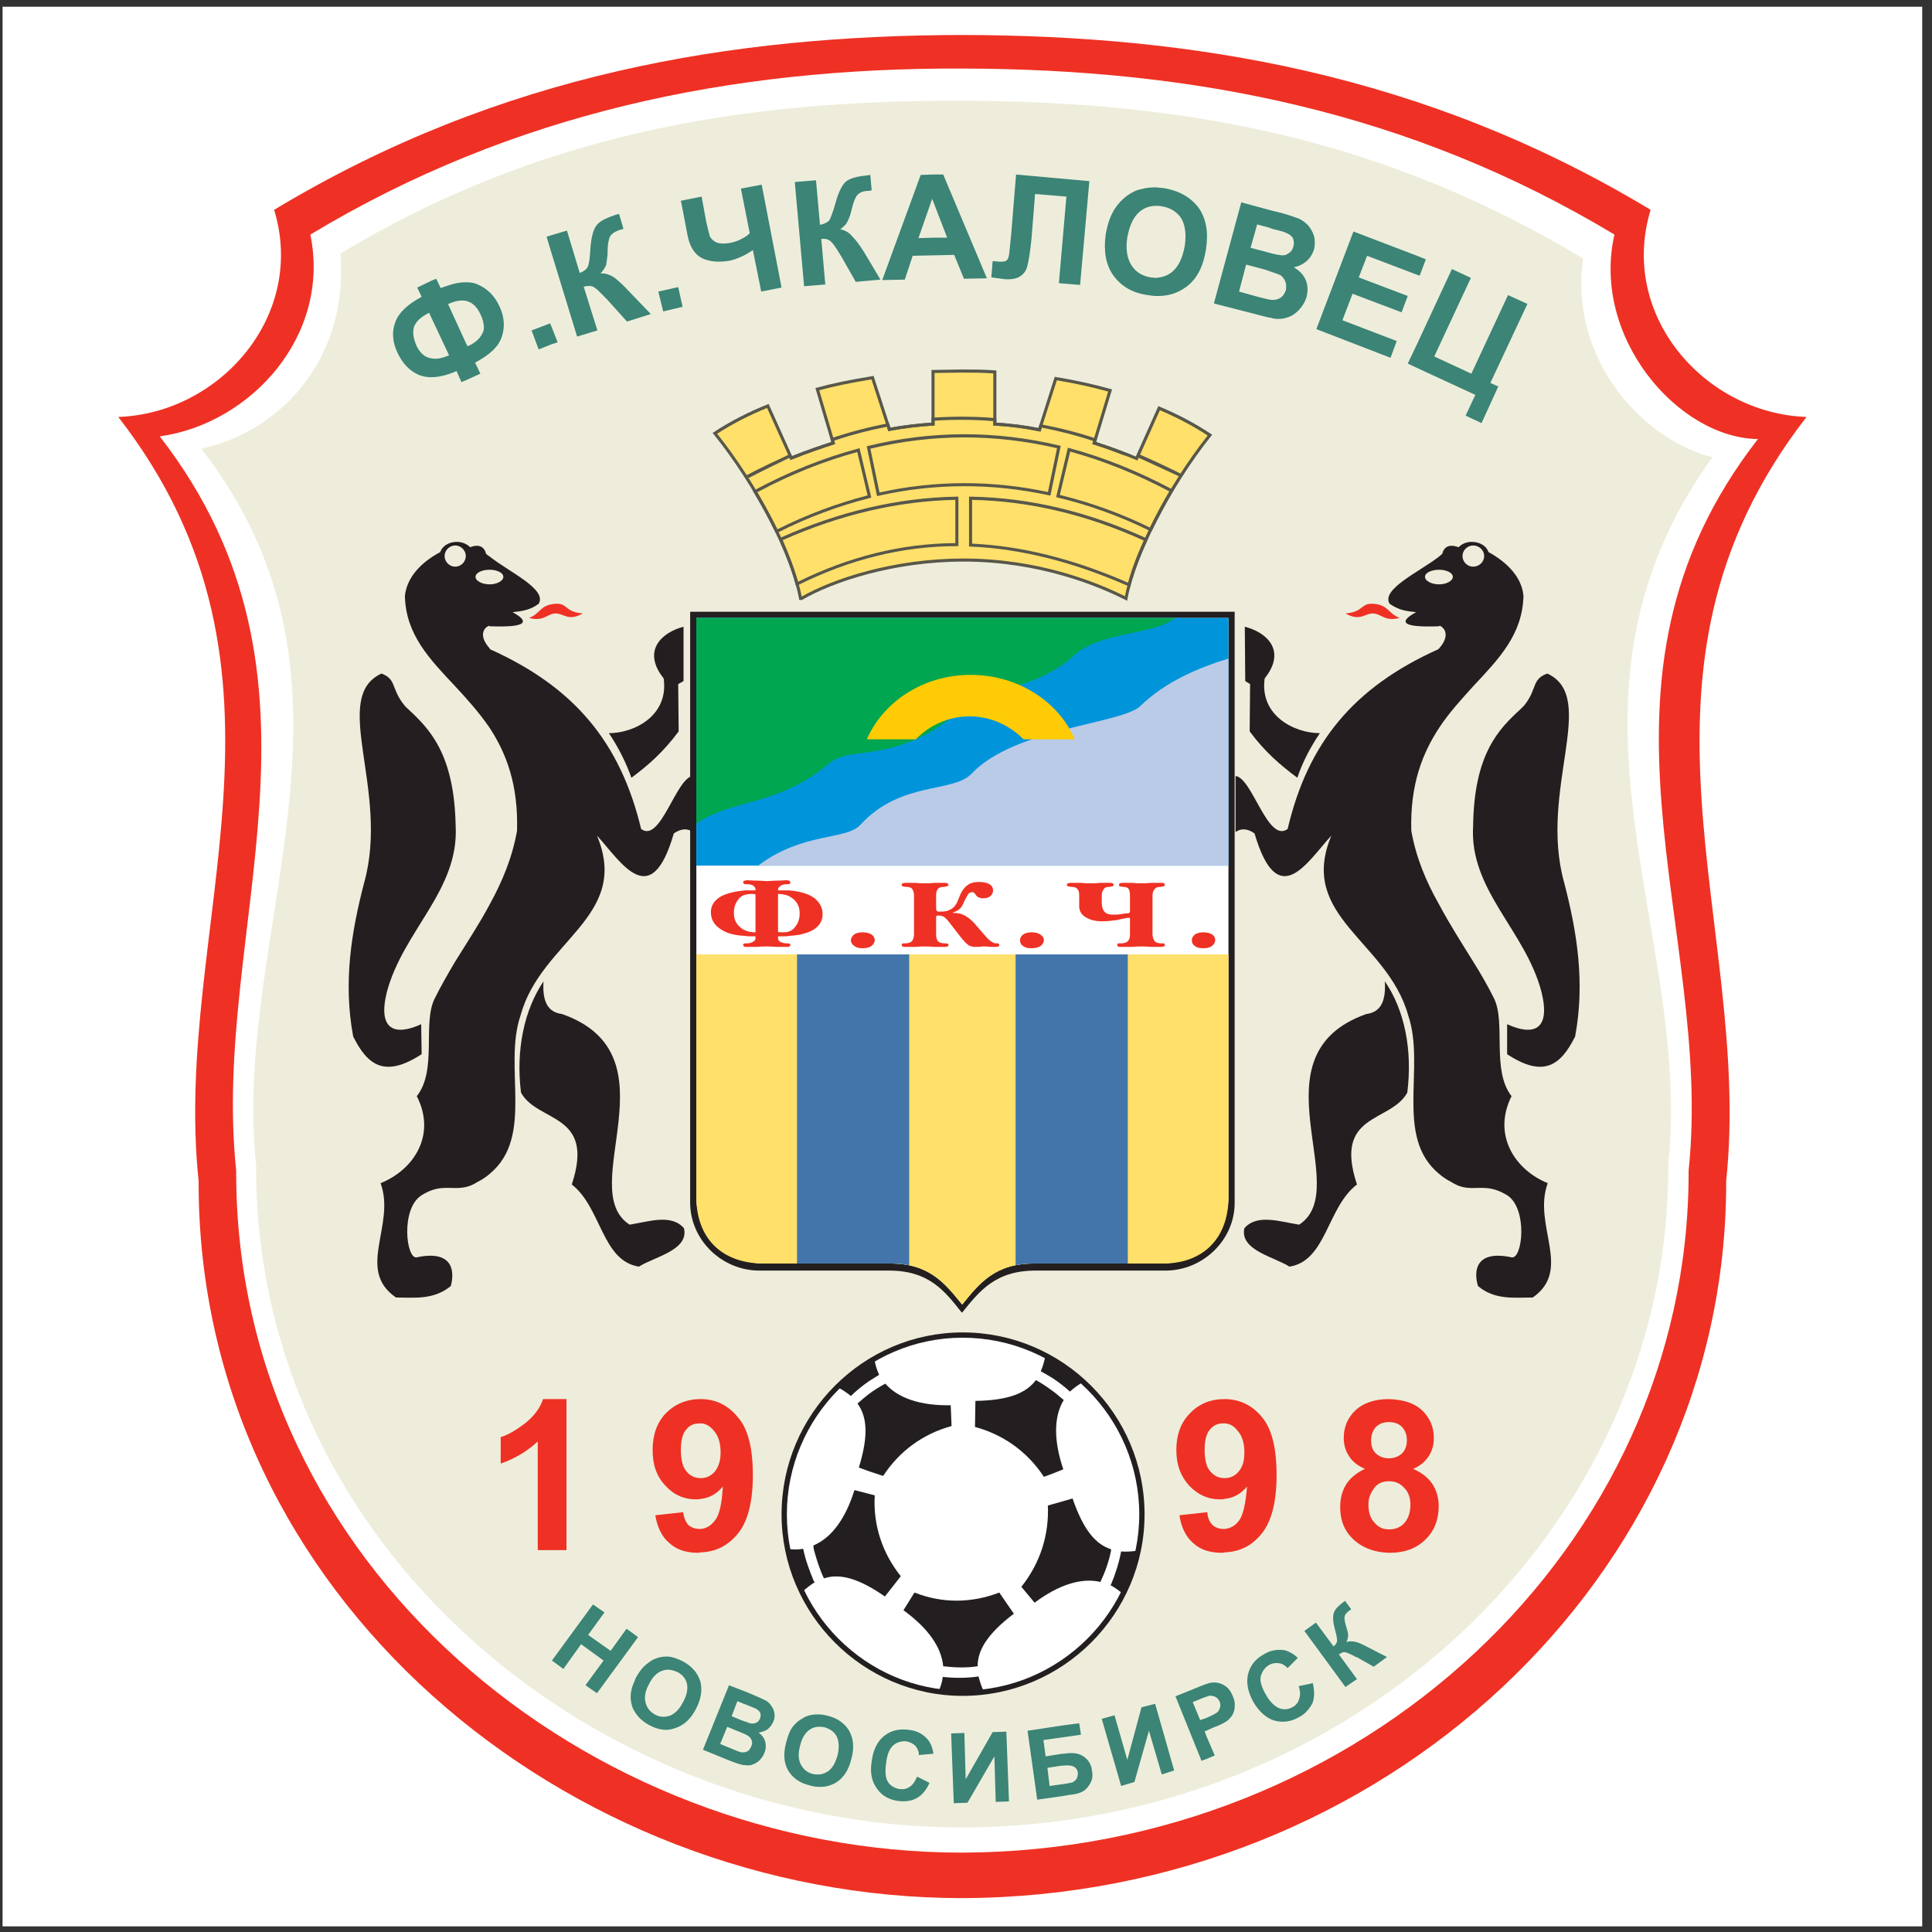 <?xml version="1.0" encoding="UTF-8"?>
<svg xmlns="http://www.w3.org/2000/svg" xmlns:xlink="http://www.w3.org/1999/xlink" width="194pt" height="194pt" viewBox="0 0 194 194" version="1.1">
<rect x="0" y="0" width="194" height="194" fill="#333333" stroke="none"/>
<g id="surface1">
<path style=" stroke:none;fill-rule:evenodd;fill:rgb(100%,100%,100%);fill-opacity:1;" d="M 0.258 0.676 L 193.016 0.676 L 193.016 193.434 L 0.258 193.434 L 0.258 0.676 "/>
<path style=" stroke:none;fill-rule:evenodd;fill:rgb(93.3%,19.199%,14.099%);fill-opacity:1;" d="M 19.945 118.586 C 19.945 118.672 19.945 118.719 19.945 118.805 C 19.945 160.312 56.973 190.598 96.617 190.598 C 138.875 190.465 173.332 158.273 173.332 118.805 C 173.332 118.719 173.332 118.672 173.332 118.586 C 176.035 92.996 161.355 67.676 181.402 41.867 C 171.203 41.516 162.512 31.672 165.746 21.07 C 142.953 7.324 119.676 3.555 96.617 3.512 C 73.602 3.555 50.32 7.324 27.527 21.07 C 30.766 31.672 22.074 41.516 11.875 41.867 C 31.918 67.676 17.238 92.996 19.945 118.586 "/>
<path style=" stroke:none;fill-rule:evenodd;fill:rgb(100%,100%,100%);fill-opacity:1;" d="M 23.715 117.52 C 23.715 117.609 23.715 117.695 23.715 117.742 C 23.715 157.207 58.922 186.031 96.617 186.031 C 136.836 185.898 169.562 155.258 169.562 117.742 C 169.562 117.695 169.562 117.609 169.562 117.52 C 172.133 93.219 157.453 68.609 176.523 44.086 C 168.539 43.996 159.762 33.887 162.113 23.555 C 141.625 11.227 119.984 6.926 96.617 6.883 C 73.426 6.793 51.473 11.316 31.164 23.555 C 33.25 33.664 25.223 42.535 16.043 43.82 C 35.066 68.387 21.145 93.219 23.715 117.52 "/>
<path style=" stroke:none;fill-rule:evenodd;fill:rgb(93.3%,92.899%,85.899%);fill-opacity:1;" d="M 25.754 116.945 C 25.754 116.988 25.711 117.078 25.711 117.164 C 25.711 155.523 59.988 183.504 96.617 183.504 C 135.684 183.414 167.523 153.617 167.523 117.164 C 167.523 117.078 167.523 116.988 167.523 116.945 C 170.004 93.309 154.262 70.516 171.957 45.902 C 165.438 44.352 157.5 36.504 158.965 25.949 C 139.008 13.977 119.32 10.164 96.617 10.117 C 74.043 10.031 53.914 13.578 34.18 25.461 C 35.023 35.172 29.035 43.066 20.211 45.062 C 38.746 68.918 23.227 93.309 25.711 116.945 L 25.754 116.945 "/>
<path style=" stroke:none;fill-rule:evenodd;fill:rgb(13.699%,12.199%,12.5%);fill-opacity:1;" d="M 76.262 127.586 L 89.164 127.586 C 93.289 127.543 94.887 129.668 96.57 131.797 L 96.617 131.797 C 98.344 129.668 99.941 127.543 104.109 127.586 L 117.016 127.586 C 120.828 127.586 123.977 124.48 123.977 120.801 L 123.977 61.426 L 69.301 61.426 L 69.301 120.758 C 69.301 124.48 72.449 127.586 76.262 127.586 "/>
<path style=" stroke:none;fill-rule:evenodd;fill:rgb(100%,100%,100%);fill-opacity:1;" d="M 76.707 126.875 L 89.297 126.875 C 93.336 126.832 94.93 128.918 96.617 131 C 98.301 128.918 99.898 126.832 103.934 126.875 L 116.57 126.875 C 120.297 126.875 123.355 123.859 123.355 120.227 L 123.355 62.047 L 69.922 62.047 L 69.922 120.227 C 69.922 123.859 72.98 126.875 76.707 126.875 "/>
<path style=" stroke:none;fill-rule:evenodd;fill:rgb(100%,87.799%,41.599%);fill-opacity:1;" d="M 76.707 126.875 L 89.297 126.875 C 93.336 126.832 94.93 128.918 96.617 131 C 98.301 128.918 99.898 126.832 103.934 126.875 L 116.57 126.875 C 120.781 126.965 123.355 124.348 123.355 120.227 L 123.355 95.836 L 69.922 95.836 L 69.922 120.227 C 69.922 124.082 72.227 126.875 76.707 126.875 "/>
<path style=" stroke:none;fill-rule:evenodd;fill:rgb(0%,58.4%,85.5%);fill-opacity:1;" d="M 123.355 86.922 L 123.355 62.047 L 69.922 62.047 L 69.922 86.922 L 123.355 86.922 "/>
<path style=" stroke:none;fill-rule:evenodd;fill:rgb(26.299%,45.9%,67.099%);fill-opacity:1;" d="M 101.98 127.055 C 102.559 126.922 103.223 126.875 103.934 126.875 L 113.246 126.875 L 113.246 95.836 L 101.98 95.836 L 101.98 127.055 "/>
<path style=" stroke:none;fill-rule:evenodd;fill:rgb(26.299%,45.9%,67.099%);fill-opacity:1;" d="M 80.031 126.875 L 89.297 126.875 C 90.055 126.875 90.719 126.922 91.293 127.055 L 91.293 95.836 L 80.031 95.836 L 80.031 126.875 "/>
<path style=" stroke:none;fill-rule:evenodd;fill:rgb(0%,65.099%,31.4%);fill-opacity:1;" d="M 117.988 62.047 L 69.922 62.047 L 69.922 82.711 C 73.336 80.27 78.082 80.938 83.004 76.855 C 85.086 75.039 87.258 76.281 92.18 74.152 C 93.824 73.441 95.328 72.289 96.395 71.18 C 98.258 69.23 103.664 69.449 107.613 66.035 C 110.23 63.332 115.992 63.82 117.988 62.047 "/>
<path style=" stroke:none;fill-rule:evenodd;fill:rgb(72.899%,79.599%,90.999%);fill-opacity:1;" d="M 123.355 86.922 L 123.355 66.125 C 120.34 67.059 117.059 68.43 114.531 70.871 C 112.758 72.688 101.895 73.086 97.547 77.699 C 95.684 79.648 90.453 78.41 86.418 82.797 C 85.043 84.395 80.652 83.508 76.129 86.922 L 123.355 86.922 "/>
<path style=" stroke:none;fill-rule:evenodd;fill:rgb(100%,79.599%,1.599%);fill-opacity:1;" d="M 107.922 74.238 C 106.328 70.473 102.246 67.766 97.457 67.766 C 92.715 67.766 88.68 70.473 87.039 74.238 L 91.961 74.238 C 93.379 72.777 95.285 71.934 97.371 71.934 C 99.41 71.934 101.316 72.777 102.781 74.238 L 107.922 74.238 "/>
<path style=" stroke:none;fill-rule:evenodd;fill:rgb(93.3%,19.199%,14.099%);fill-opacity:1;" d="M 82.602 91.801 C 82.602 92.512 82.246 93.043 81.539 93.441 C 80.918 93.754 80.164 93.93 79.234 93.973 L 79.234 93.531 C 79.5 93.441 79.719 93.266 79.898 92.996 C 80.164 92.645 80.297 92.242 80.297 91.711 C 80.297 91.09 80.074 90.602 79.633 90.246 C 79.5 90.16 79.367 90.07 79.234 89.98 L 79.234 89.406 C 80.34 89.496 81.227 89.762 81.805 90.203 C 82.336 90.648 82.602 91.18 82.602 91.801 Z M 79.234 94.727 C 79.234 94.727 79.277 94.727 79.277 94.773 C 79.32 94.773 79.367 94.816 79.367 94.859 C 79.367 94.992 79.32 95.039 79.234 95.039 L 79.234 95.082 Z M 79.234 88.43 C 79.234 88.43 79.277 88.43 79.277 88.477 C 79.32 88.477 79.367 88.562 79.367 88.609 C 79.367 88.695 79.32 88.742 79.277 88.742 C 79.234 88.785 79.234 88.785 79.234 88.785 Z M 87.836 94.371 C 87.836 94.641 87.703 94.859 87.438 95.039 C 87.215 95.172 86.906 95.215 86.594 95.215 C 86.285 95.215 86.016 95.172 85.797 94.992 C 85.574 94.859 85.441 94.641 85.441 94.418 C 85.441 94.195 85.574 94.02 85.75 93.84 C 85.93 93.707 86.238 93.617 86.637 93.617 C 86.992 93.617 87.305 93.707 87.527 93.84 C 87.703 93.973 87.836 94.195 87.836 94.371 Z M 100.34 94.906 C 100.34 95.039 100.207 95.082 99.984 95.082 C 99.898 95.082 99.719 95.082 99.453 95.082 C 99.188 95.039 99.012 95.039 98.879 95.039 C 98.789 95.039 98.656 95.039 98.566 95.039 C 98.434 95.082 98.301 95.082 98.258 95.082 L 97.945 95.082 C 97.723 95.082 97.504 95.039 97.324 94.949 C 97.148 94.859 96.926 94.641 96.617 94.285 L 95.375 92.688 C 95.109 92.332 94.887 92.109 94.711 92.023 C 94.621 91.977 94.445 91.934 94.309 91.934 C 94.133 91.934 94.043 91.934 94.043 91.977 C 94 91.977 94 92.066 94 92.156 L 94 93.797 C 94 94.105 94.043 94.328 94.176 94.504 C 94.309 94.641 94.531 94.727 94.887 94.727 C 95.109 94.727 95.242 94.773 95.242 94.859 C 95.242 94.992 95.195 95.039 95.109 95.039 C 95.02 95.082 94.93 95.082 94.797 95.082 C 94.621 95.082 94.266 95.082 93.824 95.082 C 93.422 95.039 93.066 95.039 92.848 95.039 C 92.625 95.039 92.316 95.039 91.914 95.082 C 91.473 95.082 91.16 95.082 90.941 95.082 C 90.805 95.082 90.672 95.082 90.629 95.039 C 90.586 94.992 90.539 94.949 90.539 94.859 C 90.539 94.816 90.586 94.773 90.672 94.727 C 90.762 94.727 90.805 94.727 90.895 94.727 C 91.207 94.727 91.473 94.641 91.605 94.461 C 91.695 94.328 91.781 94.105 91.781 93.797 L 91.781 89.938 C 91.781 89.629 91.695 89.406 91.605 89.273 C 91.473 89.094 91.25 89.051 90.895 89.051 C 90.762 89.008 90.672 89.008 90.629 89.008 C 90.586 88.961 90.539 88.918 90.539 88.875 C 90.539 88.785 90.586 88.695 90.672 88.695 C 90.719 88.652 90.805 88.652 90.941 88.652 C 91.16 88.652 91.473 88.652 91.914 88.652 C 92.316 88.695 92.625 88.695 92.848 88.695 C 93.066 88.695 93.422 88.695 93.824 88.652 C 94.266 88.652 94.621 88.652 94.797 88.652 C 94.977 88.652 95.062 88.652 95.109 88.695 C 95.195 88.742 95.242 88.785 95.242 88.875 C 95.242 88.918 95.152 89.008 95.02 89.008 C 95.02 89.008 94.93 89.008 94.887 89.051 C 94.531 89.051 94.309 89.094 94.176 89.273 C 94.043 89.406 94 89.629 94 89.938 L 94 91.18 C 94 91.355 94.043 91.445 94.09 91.488 C 94.133 91.535 94.223 91.535 94.355 91.535 L 94.531 91.535 C 94.844 91.535 95.152 91.488 95.375 91.355 C 95.684 91.223 95.949 90.957 96.129 90.559 L 96.438 89.805 C 96.66 89.316 96.969 88.961 97.371 88.742 C 97.637 88.609 97.945 88.562 98.344 88.562 C 98.789 88.562 99.188 88.652 99.41 88.828 C 99.633 88.961 99.719 89.184 99.719 89.406 C 99.719 89.629 99.633 89.805 99.453 89.98 C 99.32 90.113 99.055 90.203 98.699 90.203 C 98.434 90.203 98.211 90.113 98.078 89.98 C 98.035 89.938 97.992 89.895 97.945 89.805 C 97.855 89.672 97.77 89.582 97.637 89.582 C 97.504 89.582 97.371 89.629 97.281 89.715 C 97.191 89.805 97.148 89.895 97.105 89.98 L 96.836 90.469 C 96.703 90.824 96.57 91.047 96.484 91.137 C 96.305 91.355 96.039 91.535 95.684 91.621 L 95.684 91.668 C 96.039 91.668 96.395 91.711 96.703 91.844 C 97.105 92.023 97.504 92.332 97.855 92.73 L 99.012 94.062 C 99.23 94.328 99.453 94.504 99.633 94.594 C 99.766 94.684 99.898 94.727 100.031 94.727 C 100.164 94.727 100.207 94.727 100.254 94.727 C 100.297 94.773 100.34 94.816 100.34 94.906 Z M 104.82 94.371 C 104.82 94.641 104.688 94.859 104.422 95.039 C 104.152 95.172 103.887 95.215 103.578 95.215 C 103.223 95.215 102.957 95.172 102.734 94.992 C 102.512 94.859 102.426 94.641 102.426 94.418 C 102.426 94.195 102.512 94.02 102.734 93.84 C 102.914 93.707 103.223 93.617 103.578 93.617 C 103.977 93.617 104.285 93.707 104.465 93.84 C 104.688 93.973 104.82 94.195 104.82 94.371 Z M 116.969 94.859 C 116.969 94.992 116.926 95.039 116.836 95.039 C 116.746 95.082 116.66 95.082 116.57 95.082 C 116.348 95.082 115.992 95.082 115.594 95.082 C 115.152 95.039 114.797 95.039 114.621 95.039 C 114.398 95.039 114.043 95.039 113.602 95.082 C 113.156 95.082 112.801 95.082 112.578 95.082 C 112.445 95.082 112.312 95.082 112.27 95.039 C 112.227 94.992 112.18 94.949 112.18 94.859 C 112.18 94.816 112.227 94.773 112.27 94.727 C 112.359 94.727 112.445 94.727 112.535 94.727 C 112.891 94.727 113.156 94.641 113.289 94.461 C 113.422 94.328 113.465 94.105 113.465 93.797 L 113.465 92.242 C 113.465 92.199 113.422 92.156 113.379 92.156 C 113.379 92.156 113.289 92.156 113.246 92.156 C 112.758 92.242 112.402 92.332 112.18 92.379 C 111.605 92.465 111.117 92.512 110.672 92.512 C 110.008 92.512 109.477 92.379 109.031 92.109 C 108.59 91.844 108.367 91.488 108.367 91.004 L 108.367 89.938 C 108.367 89.629 108.324 89.406 108.191 89.273 C 108.055 89.094 107.836 89.051 107.48 89.051 C 107.391 89.008 107.305 89.008 107.258 89.008 C 107.172 88.961 107.125 88.918 107.125 88.875 C 107.125 88.785 107.172 88.695 107.258 88.695 C 107.348 88.652 107.438 88.652 107.523 88.652 C 107.746 88.652 108.102 88.652 108.543 88.652 C 108.945 88.695 109.297 88.695 109.52 88.695 C 109.695 88.695 110.051 88.695 110.449 88.652 C 110.895 88.652 111.203 88.652 111.426 88.652 C 111.559 88.652 111.648 88.652 111.738 88.695 C 111.781 88.742 111.824 88.785 111.824 88.875 C 111.824 88.918 111.738 89.008 111.648 89.008 C 111.605 89.008 111.516 89.008 111.473 89.051 C 111.16 89.051 110.938 89.094 110.852 89.273 C 110.719 89.406 110.629 89.629 110.629 89.938 L 110.629 90.559 C 110.629 91.09 110.762 91.445 110.984 91.621 C 111.117 91.758 111.383 91.844 111.781 91.844 C 112.004 91.844 112.27 91.844 112.492 91.801 C 112.801 91.758 112.98 91.711 113.113 91.711 C 113.246 91.711 113.336 91.711 113.379 91.668 C 113.422 91.621 113.465 91.621 113.465 91.578 L 113.465 89.938 C 113.465 89.629 113.422 89.406 113.336 89.273 C 113.199 89.094 113.023 89.051 112.715 89.051 C 112.578 89.008 112.492 89.008 112.445 89.008 C 112.402 88.961 112.359 88.918 112.359 88.875 C 112.359 88.785 112.402 88.695 112.492 88.695 C 112.535 88.652 112.625 88.652 112.758 88.652 C 112.98 88.652 113.246 88.652 113.688 88.652 C 114.086 88.695 114.398 88.695 114.621 88.695 C 114.797 88.695 115.152 88.695 115.594 88.652 C 115.992 88.652 116.348 88.652 116.57 88.652 C 116.703 88.652 116.793 88.652 116.883 88.695 C 116.926 88.742 116.969 88.785 116.969 88.875 C 116.969 88.918 116.883 89.008 116.793 89.008 C 116.746 89.008 116.703 89.008 116.613 89.051 C 116.305 89.051 116.082 89.094 115.949 89.273 C 115.816 89.406 115.727 89.629 115.727 89.938 L 115.727 93.797 C 115.727 94.105 115.816 94.328 115.949 94.504 C 116.039 94.641 116.305 94.727 116.613 94.727 C 116.703 94.727 116.793 94.727 116.883 94.727 C 116.926 94.773 116.969 94.816 116.969 94.859 Z M 122.023 94.371 C 122.023 94.641 121.891 94.859 121.625 95.039 C 121.402 95.172 121.137 95.215 120.828 95.215 C 120.473 95.215 120.207 95.172 119.984 94.992 C 119.766 94.859 119.676 94.641 119.676 94.418 C 119.676 94.195 119.766 94.02 119.984 93.84 C 120.164 93.707 120.473 93.617 120.828 93.617 C 121.227 93.617 121.539 93.707 121.715 93.84 C 121.938 93.973 122.023 94.195 122.023 94.371 Z M 79.234 93.973 C 79.012 94.02 78.832 94.02 78.613 94.02 L 78.125 94.02 L 78.125 94.238 C 78.125 94.371 78.215 94.461 78.301 94.551 C 78.48 94.641 78.699 94.727 79.012 94.727 C 79.102 94.727 79.145 94.727 79.234 94.727 L 79.234 95.082 C 79.145 95.082 79.055 95.082 78.969 95.082 C 78.746 95.082 78.434 95.082 77.992 95.082 C 77.547 95.039 77.238 95.039 77.016 95.039 C 76.793 95.039 76.438 95.039 76.039 95.082 C 75.598 95.082 75.242 95.082 75.02 95.082 C 74.93 95.082 74.844 95.082 74.797 95.082 L 74.797 94.727 C 74.844 94.727 74.93 94.727 74.977 94.727 C 75.285 94.727 75.508 94.641 75.641 94.551 C 75.773 94.461 75.863 94.371 75.863 94.238 L 75.863 94.02 L 75.465 94.02 C 75.199 94.02 74.977 94.02 74.797 93.973 L 74.797 93.398 C 75.109 93.574 75.465 93.617 75.863 93.617 L 75.863 89.805 C 75.73 89.762 75.598 89.762 75.418 89.762 C 75.199 89.762 74.977 89.805 74.797 89.852 L 74.797 89.406 C 74.977 89.406 75.199 89.406 75.375 89.406 L 75.863 89.406 L 75.863 89.316 C 75.863 89.141 75.773 89.008 75.551 88.875 C 75.418 88.828 75.242 88.785 74.977 88.785 C 74.887 88.785 74.844 88.785 74.797 88.785 L 74.797 88.43 C 74.844 88.43 74.93 88.387 75.02 88.387 C 75.242 88.387 75.598 88.43 76.039 88.43 C 76.438 88.43 76.793 88.477 77.016 88.477 C 77.238 88.477 77.547 88.43 77.992 88.43 C 78.434 88.43 78.746 88.387 78.969 88.387 C 79.055 88.387 79.145 88.43 79.234 88.43 L 79.234 88.785 C 79.145 88.785 79.102 88.785 79.012 88.785 C 78.699 88.785 78.434 88.875 78.301 89.008 C 78.215 89.094 78.125 89.184 78.125 89.316 L 78.125 89.406 L 78.566 89.406 C 78.789 89.406 79.012 89.406 79.234 89.406 L 79.234 89.98 C 78.922 89.852 78.523 89.762 78.125 89.762 L 78.125 93.574 C 78.258 93.617 78.434 93.617 78.566 93.617 C 78.832 93.617 79.012 93.617 79.234 93.531 Z M 74.797 95.082 C 74.754 95.039 74.754 95.039 74.711 95.039 C 74.664 94.992 74.621 94.949 74.621 94.859 C 74.621 94.816 74.664 94.773 74.754 94.727 C 74.754 94.727 74.754 94.727 74.797 94.727 Z M 74.797 93.973 C 73.645 93.93 72.805 93.664 72.184 93.176 C 71.648 92.777 71.383 92.242 71.383 91.578 C 71.383 90.914 71.738 90.383 72.449 89.98 C 73.07 89.672 73.867 89.496 74.797 89.406 L 74.797 89.852 C 74.488 89.938 74.266 90.113 74.09 90.383 C 73.824 90.734 73.691 91.18 73.691 91.668 C 73.691 92.289 73.91 92.777 74.355 93.129 C 74.488 93.266 74.621 93.352 74.797 93.398 Z M 74.797 88.785 C 74.754 88.785 74.754 88.742 74.711 88.742 C 74.664 88.695 74.621 88.652 74.621 88.609 C 74.621 88.52 74.664 88.477 74.754 88.43 C 74.754 88.43 74.754 88.43 74.797 88.43 L 74.797 88.785 "/>
<path style=" stroke:none;fill-rule:evenodd;fill:rgb(100%,87.799%,41.599%);fill-opacity:1;" d="M 121.492 43.688 C 120.031 42.711 118.301 41.781 116.395 40.98 L 114.133 46.035 C 112.715 45.461 111.293 44.93 109.875 44.484 L 111.473 39.211 C 109.742 38.723 107.922 38.32 106.016 38.012 L 104.375 43.156 C 102.867 42.844 101.406 42.668 99.898 42.578 L 99.898 37.348 C 98.789 37.258 97.637 37.258 96.484 37.258 C 95.551 37.258 94.621 37.258 93.688 37.301 L 93.688 42.578 C 92.227 42.668 90.762 42.844 89.297 43.109 L 87.613 37.922 C 85.707 38.234 83.844 38.586 82.07 39.074 L 83.668 44.484 C 82.293 44.93 80.875 45.418 79.457 45.992 L 77.105 40.762 C 75.109 41.559 73.336 42.488 71.781 43.512 C 75.996 48.742 79.586 55.66 80.387 60.094 L 80.473 60.094 C 83.758 58.188 89.832 56.238 96.75 56.238 C 103.711 56.238 109.562 58.32 113.066 60.094 C 113.867 55.703 117.367 48.875 121.492 43.688 "/>
<path style=" stroke:none;fill-rule:evenodd;fill:rgb(34.499%,34.099%,29.399%);fill-opacity:1;" d="M 93.68 37.148 L 93.527 37.148 L 93.535 37.301 C 93.535 37.301 93.535 42.18 93.535 42.441 C 92.164 42.531 90.777 42.699 89.406 42.941 C 89.332 42.711 87.719 37.746 87.719 37.746 L 87.59 37.77 C 85.293 38.145 83.578 38.5 82.031 38.926 L 81.879 38.969 C 81.879 38.969 83.395 44.109 83.477 44.387 C 82.461 44.715 81.02 45.199 79.535 45.797 C 79.422 45.539 77.184 40.562 77.184 40.562 L 77.047 40.617 C 75.109 41.391 73.309 42.32 71.699 43.379 L 71.555 43.473 L 71.664 43.605 C 75.84 48.797 79.445 55.742 80.234 60.121 L 80.258 60.25 L 80.516 60.25 L 80.551 60.23 C 83.598 58.461 89.668 56.391 96.75 56.391 C 104.285 56.391 110.164 58.797 112.996 60.234 L 113.184 60.328 L 113.219 60.121 C 114.012 55.781 117.539 48.91 121.613 43.785 L 121.719 43.652 L 121.578 43.559 C 120.047 42.535 118.32 41.621 116.453 40.84 L 116.312 40.781 C 116.312 40.781 114.164 45.586 114.051 45.84 C 112.574 45.242 111.27 44.77 110.066 44.387 C 110.148 44.113 111.664 39.102 111.664 39.102 L 111.512 39.059 C 109.789 38.574 107.945 38.168 106.039 37.859 L 105.91 37.836 C 105.91 37.836 104.348 42.738 104.27 42.98 C 102.918 42.711 101.535 42.531 100.051 42.438 C 100.051 42.172 100.051 37.203 100.051 37.203 L 99.91 37.191 C 98.793 37.102 97.621 37.102 96.484 37.102 Z M 96.484 37.414 C 97.566 37.414 98.68 37.418 99.742 37.496 C 99.742 37.773 99.742 42.727 99.742 42.727 L 99.887 42.734 C 101.461 42.824 102.922 43.016 104.344 43.309 L 104.48 43.336 C 104.48 43.336 106.043 38.438 106.121 38.188 C 107.914 38.484 109.645 38.867 111.273 39.32 C 111.188 39.613 109.68 44.59 109.68 44.59 L 109.828 44.633 C 111.102 45.031 112.488 45.535 114.074 46.18 L 114.215 46.238 C 114.215 46.238 116.348 41.465 116.469 41.191 C 118.188 41.918 119.836 42.793 121.266 43.73 C 117.203 48.883 113.824 55.453 112.961 59.871 C 110.047 58.418 104.215 56.082 96.75 56.082 C 89.676 56.082 83.609 58.129 80.5 59.906 C 79.656 55.512 76.125 48.707 72.012 43.555 C 73.531 42.57 75.215 41.699 77.027 40.965 C 77.148 41.234 79.375 46.191 79.375 46.191 L 79.512 46.137 C 81.102 45.492 82.672 44.969 83.715 44.633 L 83.859 44.586 C 83.859 44.586 82.352 39.477 82.266 39.188 C 83.734 38.789 85.363 38.449 87.508 38.098 C 87.586 38.344 89.195 43.285 89.195 43.285 L 89.328 43.266 C 90.777 43 92.246 42.82 93.699 42.734 L 93.844 42.727 C 93.844 42.727 93.844 37.742 93.844 37.453 C 94.109 37.449 96.484 37.414 96.484 37.414 "/>
<path style=" stroke:none;fill-rule:evenodd;fill:rgb(34.499%,34.099%,29.399%);fill-opacity:1;" d="M 96.082 49.871 C 90.234 49.961 84.262 51.355 78.328 54.012 L 78.188 54.074 L 78.25 54.215 C 78.977 55.852 79.539 57.395 79.883 58.672 L 79.93 58.855 L 80.102 58.77 C 85.316 56.16 90.695 54.84 96.086 54.84 L 96.238 54.84 L 96.238 49.871 Z M 95.93 50.195 C 95.93 50.492 95.93 54.273 95.93 54.539 C 90.598 54.562 85.285 55.871 80.125 58.422 C 79.789 57.199 79.266 55.766 78.594 54.238 C 84.391 51.664 90.219 50.305 95.93 50.195 "/>
<path style=" stroke:none;fill-rule:evenodd;fill:rgb(34.499%,34.099%,29.399%);fill-opacity:1;" d="M 97.305 50.027 L 97.305 54.879 L 97.453 54.883 C 102.48 55.094 107.816 56.434 113.316 58.863 L 113.484 58.938 L 113.527 58.758 C 113.883 57.391 114.461 55.836 115.203 54.262 L 115.27 54.121 L 115.129 54.055 C 109.27 51.371 103.328 49.961 97.461 49.871 L 97.305 49.871 Z M 97.613 50.195 C 103.34 50.305 109.137 51.68 114.859 54.281 C 114.172 55.758 113.629 57.211 113.281 58.516 C 107.855 56.141 102.59 54.816 97.613 54.59 C 97.613 54.332 97.613 50.496 97.613 50.195 "/>
<path style=" stroke:none;fill-rule:evenodd;fill:rgb(100%,87.799%,41.599%);fill-opacity:1;" d="M 106.281 45.105 L 106.281 44.887 C 106.328 44.887 106.328 44.887 106.328 44.887 Z M 87.258 49.852 C 87.258 49.852 87.258 49.852 87.305 49.852 L 87.258 49.676 Z M 106.281 49.629 L 106.238 49.809 C 106.281 49.809 106.281 49.809 106.281 49.809 Z M 87.258 44.93 L 87.258 45.105 L 87.215 44.93 Z M 87.258 44.93 "/>
<path style=" stroke:none;fill-rule:evenodd;fill:rgb(34.499%,34.099%,29.399%);fill-opacity:1;" d="M 86.156 45.047 C 82.645 45.988 79.145 47.398 75.746 49.227 L 75.602 49.305 L 75.684 49.441 C 76.398 50.633 77.109 51.938 77.852 53.426 L 77.922 53.562 L 78.062 53.492 C 81.039 51.984 84.16 50.809 87.344 50.004 L 87.488 49.965 L 86.309 45.004 Z M 86.082 45.391 C 86.152 45.68 87.059 49.492 87.121 49.746 C 84.016 50.547 80.969 51.691 78.062 53.152 C 77.367 51.773 76.703 50.551 76.035 49.43 C 79.316 47.672 82.695 46.316 86.082 45.391 "/>
<path style=" stroke:none;fill-rule:evenodd;fill:rgb(34.499%,34.099%,29.399%);fill-opacity:1;" d="M 87.176 44.777 L 87.031 44.812 L 88.07 49.816 L 88.223 49.781 C 93.863 48.516 99.613 48.5 105.32 49.734 L 105.473 49.77 L 106.512 44.77 L 106.363 44.734 C 99.969 43.211 93.512 43.227 87.176 44.777 Z M 106.141 45.008 C 106.086 45.293 105.285 49.145 105.23 49.406 C 99.582 48.203 93.895 48.219 88.312 49.453 C 88.258 49.188 87.457 45.336 87.398 45.055 C 93.59 43.562 99.895 43.547 106.141 45.008 "/>
<path style=" stroke:none;fill-rule:evenodd;fill:rgb(34.499%,34.099%,29.399%);fill-opacity:1;" d="M 107.195 45.113 L 106.051 49.922 L 106.203 49.957 C 109.383 50.719 112.504 51.848 115.48 53.316 L 115.621 53.387 L 115.691 53.246 C 116.32 51.938 117.02 50.629 117.77 49.352 L 117.852 49.215 L 117.707 49.137 C 114.285 47.316 110.812 45.922 107.387 45 L 107.234 44.961 Z M 107.461 45.348 C 110.766 46.25 114.117 47.594 117.422 49.344 C 116.727 50.535 116.074 51.758 115.48 52.98 C 112.57 51.559 109.527 50.453 106.422 49.699 C 106.484 49.441 107.391 45.637 107.461 45.348 "/>
<path style=" stroke:none;fill-rule:evenodd;fill:rgb(34.499%,34.099%,29.399%);fill-opacity:1;" d="M 93.68 41.938 L 93.535 41.945 C 93.535 41.945 93.535 42.301 93.535 42.441 C 92.164 42.531 90.781 42.699 89.41 42.941 C 89.371 42.812 89.273 42.488 89.273 42.488 L 89.137 42.516 C 87.277 42.871 85.391 43.363 83.531 43.984 L 83.395 44.027 C 83.395 44.027 83.457 44.281 83.48 44.383 C 82.465 44.715 81.012 45.199 79.52 45.801 C 79.488 45.746 79.383 45.57 79.383 45.57 L 79.258 45.633 C 78.137 46.156 76.09 47.105 74.895 47.758 C 74.926 47.754 75.145 47.988 75.199 47.988 C 76.152 47.488 78.359 46.395 79.262 45.973 C 79.289 46.023 79.391 46.188 79.391 46.188 L 79.512 46.137 C 81.102 45.492 82.672 44.969 83.715 44.633 L 83.852 44.59 C 83.852 44.59 83.789 44.34 83.766 44.238 C 85.523 43.656 87.301 43.191 89.059 42.852 C 89.098 42.98 89.191 43.289 89.191 43.289 L 89.328 43.266 C 90.777 43 92.246 42.82 93.699 42.734 L 93.844 42.727 C 93.844 42.727 93.844 42.387 93.844 42.242 C 95.914 42.113 97.895 42.129 99.742 42.285 C 99.742 42.414 99.742 42.727 99.742 42.727 L 99.887 42.734 C 101.461 42.824 102.922 43.016 104.344 43.309 L 104.48 43.336 C 104.48 43.336 104.574 43.059 104.613 42.938 C 106.531 43.316 108.223 43.758 109.773 44.281 C 109.75 44.359 109.684 44.59 109.684 44.59 L 109.828 44.633 C 110.762 44.926 111.793 45.301 112.887 45.723 C 112.934 45.719 113.637 45.688 113.656 45.688 C 112.348 45.168 111.152 44.73 110.066 44.387 C 110.09 44.305 110.152 44.074 110.152 44.074 L 110.012 44.027 C 108.379 43.469 106.586 43.004 104.539 42.605 L 104.406 42.578 C 104.406 42.578 104.309 42.863 104.27 42.98 C 102.922 42.711 101.535 42.531 100.051 42.438 C 100.051 42.305 100.051 41.992 100.051 41.992 L 99.91 41.98 C 97.965 41.812 95.867 41.797 93.68 41.938 "/>
<path style=" stroke:none;fill-rule:evenodd;fill:rgb(34.499%,34.099%,29.399%);fill-opacity:1;" d="M 114.387 45.984 C 114.387 45.984 118.348 47.809 118.348 47.809 C 118.352 47.812 118.684 47.629 118.684 47.629 C 117.465 47.004 115.945 46.293 114.328 45.586 C 113.746 45.754 115.043 46.352 114.387 45.984 "/>
<path style=" stroke:none;fill-rule:evenodd;fill:rgb(13.699%,12.199%,12.5%);fill-opacity:1;" d="M 69.566 77.922 C 67.883 78.098 66.328 84.703 64.379 83.242 C 62.293 74.551 57.684 69.008 49.211 65.195 C 49.211 65.148 49.168 65.148 49.168 65.105 C 48.059 63.863 48.547 63.066 49.078 62.844 C 49.078 62.844 49.125 62.844 49.168 62.887 C 50.676 62.934 54.266 63.02 51.473 61.469 C 52.316 61.379 53.203 61.293 54.09 60.629 C 54.977 59.164 51.117 57.434 49.168 55.883 C 49.035 55.793 48.902 55.703 48.812 55.617 C 48.637 54.906 48.102 54.598 47.215 54.949 C 46.816 54.551 46.242 54.375 45.711 54.418 C 45.043 54.465 44.422 54.816 44.203 55.438 C 42.383 56.414 40.875 57.879 40.656 59.828 C 40.742 63.73 43.137 66.172 45.711 68.918 C 46.906 70.203 48.102 71.535 49.168 73.086 C 50.852 75.66 52.051 78.809 51.918 83.418 C 51.43 86.168 50.41 88.562 49.168 90.824 C 48.102 92.82 46.863 94.684 45.711 96.547 C 45 97.742 44.289 98.984 43.668 100.227 C 42.383 102.711 43.934 107.453 41.852 110.07 C 43.848 113.973 41.539 117.477 38.215 118.805 C 39.766 123.02 35.688 127.496 39.766 130.289 C 41.586 130.289 43.535 130.559 45.266 129.137 C 45.711 127.496 45.355 125.504 41.852 126.254 C 40.785 126.477 40.211 121.422 42.293 120.047 C 43.758 119.117 44.688 119.293 45.711 119.293 C 46.375 119.293 47.082 119.25 47.969 118.672 C 48.414 118.453 48.812 118.184 49.168 117.875 C 53.691 114.148 50.496 107.145 52.273 101.957 C 54.312 94.461 63.359 92.066 59.945 83.906 C 62.383 86.566 65.352 91.668 67.66 83.688 C 68.324 83.242 68.945 83.109 69.609 83.555 Z M 45.711 56.902 C 45.133 56.902 44.645 56.414 44.645 55.836 C 44.645 55.262 45.133 54.773 45.711 54.773 C 46.285 54.773 46.773 55.262 46.773 55.836 C 46.773 56.414 46.285 56.902 45.711 56.902 Z M 47.75 57.922 C 47.75 57.523 48.371 57.211 49.168 57.211 C 49.922 57.211 50.543 57.523 50.543 57.922 C 50.543 58.32 49.922 58.676 49.168 58.676 C 48.371 58.676 47.75 58.32 47.75 57.922 "/>
<path style=" stroke:none;fill-rule:evenodd;fill:rgb(13.699%,12.199%,12.5%);fill-opacity:1;" d="M 63.402 78.098 C 65.086 76.855 66.641 75.48 68.148 73.441 L 68.102 68.695 L 68.637 68.387 L 68.637 62.934 C 66.551 63.465 64.379 65.281 66.641 68.121 C 67.172 71.844 63.711 73.621 61.141 73.621 C 62.07 74.992 62.871 76.59 63.402 78.098 "/>
<path style=" stroke:none;fill-rule:evenodd;fill:rgb(13.699%,12.199%,12.5%);fill-opacity:1;" d="M 64.156 127.188 C 65.664 126.211 69.211 125.547 68.68 123.328 C 67.395 121.867 65.176 122.664 63.223 122.973 C 57.637 119.383 68.102 105.945 56.441 101.824 C 55.465 101.688 54.398 101.156 54.578 98.539 C 52.625 101.422 51.785 105.457 52.316 109.715 C 54 112.773 59.809 111.711 57.414 118.938 C 60.387 121.242 60.43 126.609 64.156 127.188 "/>
<path style=" stroke:none;fill-rule:evenodd;fill:rgb(13.699%,12.199%,12.5%);fill-opacity:1;" d="M 35.465 104.082 C 36.93 107.012 38.66 108.25 42.34 105.855 L 42.293 102.844 C 39.68 104.039 37.906 103.465 38.836 99.648 C 40.477 93.441 46.109 89.406 45.754 82.934 C 45.621 75.66 43.094 73.176 41.008 71.227 C 40.875 71.094 40.699 70.961 40.609 70.824 C 39.234 69.141 39.855 68.211 38.305 67.633 C 33.113 70.027 39.145 79.34 36.574 88.609 C 35.289 93.531 34.445 98.629 35.465 104.082 "/>
<path style=" stroke:none;fill-rule:evenodd;fill:rgb(93.3%,19.199%,14.099%);fill-opacity:1;" d="M 53.113 62.047 C 54.578 62.445 54.934 61.645 55.73 61.602 C 56.617 61.559 57.016 62.445 58.523 61.602 C 56.617 61.426 57.062 60.539 55.73 60.629 C 54.18 60.762 54.266 61.645 53.113 62.047 "/>
<path style=" stroke:none;fill-rule:evenodd;fill:rgb(13.699%,12.199%,12.5%);fill-opacity:1;" d="M 155.414 118.805 C 152.133 117.477 149.828 113.973 151.781 110.07 C 149.738 107.453 151.246 102.711 150.008 100.227 C 149.387 98.984 148.676 97.742 147.922 96.547 C 146.77 94.684 145.57 92.82 144.508 90.824 C 143.223 88.562 142.199 86.168 141.715 83.418 C 141.582 78.809 142.82 75.66 144.508 73.086 C 145.527 71.535 146.77 70.203 147.922 68.918 C 150.492 66.172 152.887 63.73 152.977 59.828 C 152.801 57.879 151.246 56.414 149.473 55.438 C 149.254 54.816 148.633 54.465 147.922 54.418 C 147.391 54.375 146.855 54.551 146.461 54.949 C 145.527 54.598 144.996 54.906 144.816 55.617 C 144.73 55.703 144.598 55.793 144.508 55.883 C 142.512 57.434 138.652 59.164 139.539 60.629 C 140.473 61.293 141.312 61.379 142.199 61.469 C 139.363 63.02 142.953 62.934 144.508 62.887 C 144.508 62.844 144.551 62.844 144.598 62.844 C 145.086 63.066 145.617 63.863 144.508 65.105 C 144.465 65.148 144.465 65.148 144.418 65.195 C 135.949 69.008 131.336 74.551 129.297 83.242 C 127.301 84.703 125.75 78.098 124.066 77.922 L 124.066 83.555 C 124.684 83.109 125.352 83.242 125.973 83.688 C 128.32 91.668 131.246 86.566 133.688 83.906 C 130.273 92.066 139.32 94.461 141.402 101.957 C 143.176 107.145 139.984 114.148 144.508 117.875 C 144.863 118.184 145.262 118.453 145.703 118.672 C 146.59 119.25 147.258 119.293 147.922 119.293 C 148.941 119.293 149.871 119.117 151.383 120.047 C 153.422 121.422 152.887 126.477 151.781 126.254 C 148.277 125.504 147.922 127.496 148.41 129.137 C 150.094 130.559 152.047 130.289 153.906 130.289 C 157.941 127.496 153.863 123.02 155.414 118.805 Z M 147.922 54.773 C 148.543 54.773 149.031 55.262 149.031 55.836 C 149.031 56.414 148.543 56.902 147.922 56.902 C 147.344 56.902 146.855 56.414 146.855 55.836 C 146.855 55.262 147.344 54.773 147.922 54.773 Z M 144.508 58.676 C 143.711 58.676 143.09 58.32 143.09 57.922 C 143.09 57.523 143.711 57.211 144.508 57.211 C 145.262 57.211 145.883 57.523 145.883 57.922 C 145.883 58.32 145.262 58.676 144.508 58.676 "/>
<path style=" stroke:none;fill-rule:evenodd;fill:rgb(13.699%,12.199%,12.5%);fill-opacity:1;" d="M 130.273 78.098 C 128.59 76.855 126.992 75.48 125.484 73.441 L 125.527 68.695 L 125.039 68.387 L 124.996 62.934 C 127.125 63.465 129.254 65.281 126.992 68.121 C 126.461 71.844 129.965 73.621 132.535 73.621 C 131.602 74.992 130.762 76.59 130.273 78.098 "/>
<path style=" stroke:none;fill-rule:evenodd;fill:rgb(13.699%,12.199%,12.5%);fill-opacity:1;" d="M 129.477 127.188 C 127.969 126.211 124.465 125.547 124.953 123.328 C 126.238 121.867 128.5 122.664 130.449 122.973 C 136.039 119.383 125.574 105.945 137.191 101.824 C 138.164 101.688 139.23 101.156 139.055 98.539 C 141.047 101.422 141.848 105.457 141.312 109.715 C 139.629 112.773 133.863 111.711 136.258 118.938 C 133.242 121.242 133.199 126.609 129.477 127.188 "/>
<path style=" stroke:none;fill-rule:evenodd;fill:rgb(13.699%,12.199%,12.5%);fill-opacity:1;" d="M 158.164 104.082 C 156.703 107.012 154.973 108.25 151.336 105.855 L 151.336 102.844 C 153.953 104.039 155.727 103.465 154.797 99.648 C 153.199 93.441 147.523 89.406 147.922 82.934 C 148.012 75.66 150.539 73.176 152.664 71.227 C 152.801 71.094 152.934 70.961 153.066 70.824 C 154.395 69.141 153.773 68.211 155.371 67.633 C 160.559 70.027 154.484 79.34 157.059 88.609 C 158.344 93.531 159.184 98.629 158.164 104.082 "/>
<path style=" stroke:none;fill-rule:evenodd;fill:rgb(93.3%,19.199%,14.099%);fill-opacity:1;" d="M 140.562 62.047 C 139.055 62.445 138.742 61.645 137.898 61.602 C 137.059 61.559 136.613 62.445 135.105 61.602 C 137.012 61.426 136.57 60.539 137.945 60.629 C 139.453 60.762 139.406 61.645 140.562 62.047 "/>
<path style=" stroke:none;fill-rule:evenodd;fill:rgb(23.099%,51.799%,46.3%);fill-opacity:1;" d="M 142.289 36.945 L 142.289 34.555 L 145.793 27.016 L 147.699 27.902 L 144.02 35.793 L 147.746 37.523 L 151.426 29.629 L 153.375 30.516 L 149.652 38.453 L 150.449 38.809 L 148.766 42.488 L 147.168 41.734 L 148.145 39.652 Z M 142.289 27.59 L 142.555 27.68 L 143.176 26.039 L 142.289 25.684 Z M 142.289 25.684 L 142.289 27.59 L 137.277 25.684 L 136.438 27.855 L 141.359 29.719 L 140.738 31.359 L 135.816 29.496 L 134.797 32.156 L 140.25 34.242 L 139.629 35.926 L 132.18 33.047 L 135.906 23.246 Z M 142.289 34.555 L 141.359 36.504 L 142.289 36.945 Z M 127.746 31.938 L 127.746 30.117 C 128.055 30.117 128.32 30.074 128.59 29.895 C 128.809 29.762 128.988 29.496 129.121 29.141 C 129.164 28.832 129.164 28.523 129.074 28.301 C 128.988 28.035 128.809 27.812 128.59 27.637 C 128.41 27.547 128.145 27.457 127.746 27.324 L 127.746 25.461 C 128.102 25.551 128.32 25.594 128.41 25.594 C 128.809 25.684 129.121 25.641 129.344 25.461 C 129.605 25.328 129.785 25.105 129.875 24.754 C 129.965 24.441 129.918 24.176 129.828 23.91 C 129.695 23.688 129.477 23.512 129.121 23.379 C 128.988 23.289 128.5 23.156 127.746 22.98 L 127.746 21.16 L 128.676 21.383 C 129.477 21.605 130.051 21.824 130.449 21.961 C 130.805 22.137 131.16 22.402 131.383 22.668 C 131.648 22.98 131.824 23.332 131.957 23.734 C 132.047 24.133 132.047 24.574 131.957 25.02 C 131.824 25.461 131.559 25.906 131.203 26.215 C 130.852 26.527 130.406 26.746 129.918 26.836 C 130.496 27.191 130.895 27.59 131.113 28.121 C 131.336 28.656 131.336 29.188 131.203 29.809 C 131.07 30.25 130.852 30.648 130.496 31.051 C 130.184 31.402 129.785 31.715 129.344 31.848 C 128.898 32.023 128.41 32.07 127.836 31.98 C 127.836 31.98 127.789 31.98 127.746 31.938 Z M 127.746 21.16 L 127.746 22.98 C 127.656 22.934 127.523 22.891 127.391 22.844 L 126.238 22.535 L 125.574 24.887 L 126.945 25.238 C 127.258 25.328 127.523 25.418 127.746 25.461 L 127.746 27.324 C 127.48 27.234 127.168 27.102 126.812 27.016 L 125.129 26.57 L 124.418 29.277 L 126.324 29.809 C 127.035 29.984 127.523 30.117 127.746 30.117 L 127.746 31.938 C 127.348 31.891 126.547 31.672 125.352 31.359 L 121.891 30.473 L 124.641 20.316 Z M 116.082 29.719 L 116.082 27.902 C 116.703 27.855 117.234 27.68 117.723 27.281 C 118.344 26.746 118.742 25.906 118.965 24.707 C 119.141 23.512 119.008 22.578 118.609 21.914 C 118.168 21.25 117.504 20.852 116.66 20.719 C 116.48 20.672 116.262 20.672 116.082 20.672 L 116.082 18.812 C 116.348 18.855 116.613 18.855 116.926 18.898 C 118.434 19.164 119.586 19.828 120.383 20.895 C 121.137 22.004 121.359 23.379 121.094 25.062 C 120.828 26.746 120.207 27.988 119.141 28.789 C 118.254 29.453 117.234 29.762 116.082 29.719 Z M 116.082 18.812 L 116.082 20.672 C 115.461 20.672 114.93 20.852 114.441 21.25 C 113.82 21.781 113.422 22.625 113.199 23.82 C 113.023 24.973 113.156 25.906 113.602 26.613 C 114.043 27.324 114.707 27.723 115.551 27.855 C 115.727 27.855 115.906 27.902 116.082 27.902 L 116.082 29.719 C 115.816 29.719 115.551 29.676 115.238 29.629 C 113.688 29.41 112.578 28.742 111.781 27.637 C 111.027 26.57 110.805 25.195 111.027 23.555 C 111.203 22.492 111.516 21.605 111.961 20.938 C 112.27 20.449 112.668 20.051 113.113 19.695 C 113.602 19.344 114.086 19.078 114.621 18.988 C 115.062 18.855 115.551 18.812 116.082 18.812 Z M 93.688 25.641 L 93.688 23.867 L 95.109 23.867 L 93.688 20.184 L 93.688 17.523 L 94.711 17.523 L 99.098 27.945 L 96.793 27.988 L 95.816 25.594 Z M 102.027 17.523 L 109.387 18.188 L 108.457 28.609 L 106.328 28.434 L 107.082 19.742 L 103.934 19.477 L 103.578 23.953 C 103.445 25.238 103.312 26.129 103.18 26.613 C 103.09 27.102 102.824 27.504 102.469 27.723 C 102.113 27.988 101.582 28.078 100.871 28.035 C 100.652 27.988 100.207 27.945 99.543 27.855 L 99.676 26.215 L 100.164 26.262 C 100.605 26.305 100.918 26.262 101.051 26.172 C 101.227 26.039 101.316 25.773 101.359 25.285 L 101.539 23.512 Z M 93.688 17.523 L 93.688 20.184 L 93.602 19.965 L 92.227 23.91 L 93.688 23.867 L 93.688 25.641 L 91.648 25.684 L 90.852 28.078 L 88.59 28.121 L 92.449 17.566 Z M 68.457 30.828 L 68.457 30.43 L 68.547 30.781 Z M 68.457 20.586 L 68.457 20.141 L 70.453 19.742 L 70.898 22.18 C 71.074 22.98 71.207 23.512 71.297 23.777 C 71.43 23.996 71.648 24.219 71.961 24.352 C 72.316 24.484 72.758 24.484 73.289 24.398 C 73.734 24.309 74.133 24.176 74.445 23.996 C 74.797 23.82 75.066 23.645 75.285 23.422 L 74.398 18.941 L 76.484 18.543 L 78.48 28.875 L 76.438 29.277 L 75.598 25.105 C 75.242 25.371 74.844 25.594 74.445 25.773 C 74.043 25.949 73.691 26.082 73.289 26.172 C 72.27 26.348 71.34 26.305 70.543 25.949 C 69.789 25.594 69.254 24.797 69.035 23.602 Z M 79.809 18.277 L 81.938 18.102 L 82.336 22.578 C 82.781 22.492 83.09 22.312 83.27 22.137 C 83.402 21.914 83.621 21.34 83.891 20.406 C 84.199 19.254 84.598 18.5 84.996 18.188 C 85.441 17.879 86.105 17.703 87.082 17.613 C 87.125 17.613 87.258 17.566 87.391 17.566 L 87.527 19.121 L 87.258 19.164 C 86.816 19.164 86.504 19.254 86.328 19.387 C 86.105 19.52 85.973 19.695 85.887 19.918 C 85.75 20.141 85.617 20.629 85.441 21.34 C 85.352 21.691 85.219 22.004 85.086 22.27 C 84.953 22.535 84.73 22.758 84.375 23.023 C 84.82 23.113 85.266 23.332 85.574 23.734 C 85.93 24.086 86.328 24.621 86.773 25.328 L 88.41 28.078 L 85.93 28.301 L 84.465 25.727 C 84.422 25.684 84.375 25.594 84.332 25.508 C 84.289 25.461 84.199 25.285 84.023 25.02 C 83.711 24.531 83.445 24.219 83.27 24.133 C 83.09 23.996 82.824 23.953 82.469 23.996 L 82.871 28.566 L 80.742 28.742 Z M 68.457 20.141 L 68.457 20.586 L 68.367 20.141 Z M 68.457 30.43 L 68.457 30.828 L 66.594 31.27 L 66.105 29.277 L 68.102 28.832 Z M 55.422 34.555 L 55.422 32.91 L 55.996 34.375 Z M 55.422 25.551 L 57.949 33.797 L 59.988 33.18 L 58.613 28.789 C 58.969 28.699 59.234 28.699 59.457 28.742 C 59.676 28.832 59.988 29.055 60.387 29.496 C 60.609 29.719 60.742 29.852 60.785 29.895 C 60.875 29.984 60.918 30.027 60.965 30.074 L 62.961 32.289 L 65.352 31.535 L 63.137 29.23 C 62.559 28.609 62.07 28.168 61.672 27.855 C 61.23 27.59 60.785 27.414 60.297 27.457 C 60.609 27.102 60.785 26.836 60.875 26.57 C 60.918 26.262 60.965 25.949 61.008 25.551 C 61.008 24.84 61.051 24.352 61.141 24.086 C 61.184 23.867 61.273 23.645 61.453 23.512 C 61.629 23.332 61.895 23.199 62.293 23.066 L 62.605 22.98 L 62.16 21.473 C 61.984 21.516 61.895 21.559 61.852 21.559 C 60.918 21.871 60.254 22.18 59.945 22.578 C 59.59 22.98 59.367 23.777 59.277 25.02 C 59.234 25.949 59.145 26.57 59.012 26.793 C 58.922 27.016 58.656 27.234 58.215 27.414 L 56.93 23.156 L 55.422 23.602 Z M 47.703 36.414 L 48.234 37.523 L 46.773 38.188 L 46.773 34.422 L 46.949 34.773 C 47.484 34.555 47.836 34.285 48.148 33.934 C 48.414 33.578 48.59 33.266 48.59 32.91 C 48.59 32.559 48.504 32.07 48.234 31.535 C 47.883 30.781 47.395 30.34 46.773 30.207 L 46.773 28.344 C 47.215 28.344 47.617 28.391 47.969 28.566 C 48.902 28.965 49.656 29.676 50.145 30.738 C 50.633 31.758 50.719 32.777 50.41 33.754 C 50.098 34.773 49.211 35.617 47.703 36.414 Z M 55.422 23.602 L 55.422 25.551 L 54.887 23.777 Z M 55.422 32.91 L 55.422 34.555 L 54.09 35.086 L 53.379 33.18 L 55.242 32.469 Z M 46.773 38.188 L 46.332 38.367 L 45.844 37.258 C 45.574 37.391 45.309 37.48 45.043 37.566 L 45.043 35.703 C 45.043 35.66 45.09 35.66 45.09 35.66 L 45.043 35.57 L 45.043 30.648 L 46.773 34.422 Z M 45.043 28.656 C 45.664 28.434 46.242 28.344 46.773 28.344 L 46.773 30.207 C 46.285 30.117 45.711 30.207 45.043 30.516 Z M 45.043 37.566 C 44.379 37.789 43.801 37.879 43.27 37.879 L 43.27 35.973 C 43.801 36.105 44.379 35.973 45.043 35.703 Z M 43.27 28.211 L 43.801 27.988 L 44.246 28.922 C 44.512 28.832 44.777 28.742 45.043 28.656 L 45.043 30.516 C 45 30.516 45 30.516 45 30.516 L 45.043 30.648 L 45.043 35.57 L 43.27 31.805 Z M 43.27 37.879 C 42.828 37.879 42.426 37.789 42.074 37.656 C 41.141 37.258 40.434 36.504 39.945 35.484 C 39.41 34.375 39.324 33.355 39.68 32.379 C 40.031 31.402 40.918 30.562 42.34 29.809 L 41.895 28.875 L 43.27 28.211 L 43.27 31.805 L 43.094 31.402 C 42.293 31.805 41.805 32.246 41.586 32.777 C 41.406 33.312 41.496 33.934 41.805 34.688 C 42.16 35.438 42.648 35.883 43.27 35.973 L 43.27 37.879 "/>
<path style=" stroke:none;fill-rule:evenodd;fill:rgb(23.099%,51.799%,46.3%);fill-opacity:1;" d="M 131.469 171.531 L 131.469 169.094 L 131.824 169.004 C 132.004 169.801 132.004 170.469 131.781 171.043 C 131.691 171.219 131.602 171.352 131.469 171.531 Z M 131.469 164.438 L 135.105 169.402 L 136.258 168.605 L 134.441 166.121 C 134.664 165.988 134.84 165.898 134.973 165.898 C 135.105 165.898 135.371 165.988 135.727 166.164 C 135.906 166.254 136.039 166.297 136.039 166.344 C 136.125 166.387 136.172 166.387 136.215 166.387 L 137.945 167.363 L 139.273 166.387 L 137.367 165.41 C 136.879 165.145 136.48 164.969 136.172 164.879 C 135.816 164.789 135.504 164.789 135.195 164.879 C 135.328 164.613 135.371 164.391 135.371 164.215 C 135.371 164.035 135.328 163.816 135.238 163.547 C 135.105 163.105 135.02 162.793 135.02 162.617 C 134.973 162.441 135.02 162.309 135.062 162.176 C 135.148 162.039 135.281 161.863 135.551 161.688 L 135.684 161.598 L 135.062 160.754 C 135.02 160.801 134.93 160.844 134.93 160.844 C 134.398 161.242 134.043 161.598 133.953 161.906 C 133.82 162.262 133.82 162.793 134.043 163.594 C 134.219 164.215 134.266 164.613 134.266 164.746 C 134.266 164.922 134.129 165.145 133.91 165.324 L 132.137 162.93 L 131.469 163.414 Z M 131.469 163.414 L 131.469 164.438 L 130.98 163.77 Z M 131.469 169.094 L 131.469 171.531 C 131.203 171.887 130.895 172.195 130.449 172.418 C 129.605 172.906 128.809 172.992 127.969 172.773 C 127.125 172.508 126.461 171.887 125.883 170.953 C 125.309 169.934 125.129 169.004 125.309 168.16 C 125.527 167.273 126.016 166.609 126.902 166.121 C 127.613 165.676 128.367 165.59 129.074 165.723 C 129.477 165.855 129.918 166.078 130.316 166.477 L 129.297 167.496 C 129.031 167.23 128.766 167.051 128.41 167.008 C 128.102 166.965 127.746 167.008 127.434 167.184 C 126.992 167.449 126.727 167.852 126.594 168.34 C 126.504 168.824 126.68 169.402 127.078 170.113 C 127.523 170.91 128.012 171.352 128.453 171.531 C 128.898 171.707 129.387 171.664 129.828 171.398 C 130.141 171.219 130.363 170.953 130.449 170.598 C 130.582 170.246 130.582 169.848 130.406 169.312 Z M 121.137 176.629 L 121.137 174.324 L 121.98 176.277 Z M 121.137 173.793 L 121.137 172.508 L 121.227 172.461 C 121.758 172.238 122.07 172.062 122.246 171.93 C 122.379 171.797 122.469 171.621 122.512 171.441 C 122.559 171.266 122.559 171.086 122.469 170.863 C 122.379 170.645 122.203 170.469 122.023 170.379 C 121.805 170.289 121.582 170.246 121.359 170.289 C 121.316 170.336 121.227 170.336 121.137 170.379 L 121.137 169.094 C 121.402 169.004 121.582 168.957 121.715 168.957 C 122.156 168.914 122.559 169.004 122.91 169.223 C 123.312 169.445 123.578 169.801 123.801 170.336 C 123.977 170.73 124.02 171.086 123.977 171.398 C 123.977 171.754 123.844 172.02 123.711 172.285 C 123.531 172.508 123.355 172.727 123.133 172.859 C 122.867 173.039 122.426 173.262 121.805 173.48 Z M 121.137 169.094 L 121.137 170.379 C 120.961 170.422 120.738 170.512 120.43 170.645 L 119.766 170.91 L 120.516 172.727 L 121.137 172.508 L 121.137 173.793 L 120.961 173.836 L 121.137 174.324 L 121.137 176.629 L 120.648 176.809 L 118.035 170.336 L 120.117 169.492 C 120.562 169.312 120.871 169.18 121.137 169.094 Z M 106.684 180.355 L 106.684 179.156 L 106.77 179.156 C 107.215 179.07 107.523 179.023 107.703 178.98 C 107.836 178.891 108.012 178.758 108.102 178.625 C 108.191 178.449 108.234 178.227 108.234 178.004 C 108.191 177.695 108.012 177.473 107.789 177.383 C 107.523 177.25 107.172 177.25 106.684 177.297 L 106.684 176.098 L 106.859 176.098 C 107.391 176.012 107.836 176.012 108.191 176.098 C 108.543 176.188 108.855 176.363 109.164 176.676 C 109.43 176.984 109.609 177.34 109.652 177.828 C 109.742 178.27 109.695 178.715 109.477 179.07 C 109.297 179.422 109.031 179.691 108.766 179.867 C 108.457 180.043 108.012 180.176 107.438 180.223 Z M 106.684 174.457 L 106.684 173.262 L 108.367 173.039 L 108.543 174.191 Z M 110.629 172.594 L 111.914 172.238 L 113.199 176.719 L 114.621 171.441 L 115.992 171.086 L 117.902 177.781 L 116.66 178.184 L 115.371 173.793 L 113.91 178.938 L 112.578 179.336 Z M 106.684 173.262 L 106.684 174.457 L 104.773 174.723 L 104.996 176.363 L 106.684 176.098 L 106.684 177.297 C 106.637 177.297 106.594 177.297 106.594 177.297 L 105.176 177.516 L 105.395 179.336 L 106.684 179.156 L 106.684 180.355 L 104.152 180.711 L 103.18 173.793 Z M 82.203 179.422 L 82.203 178.184 C 82.516 178.184 82.824 178.051 83.137 177.871 C 83.578 177.562 83.891 177.031 84.109 176.23 C 84.289 175.477 84.242 174.855 84.023 174.367 C 83.758 173.883 83.355 173.613 82.781 173.438 C 82.602 173.395 82.383 173.395 82.203 173.395 L 82.203 172.152 C 82.469 172.152 82.781 172.195 83.09 172.285 C 84.066 172.508 84.82 173.039 85.266 173.793 C 85.707 174.59 85.797 175.523 85.484 176.629 C 85.219 177.738 84.73 178.492 83.977 178.98 C 83.445 179.289 82.871 179.469 82.203 179.422 Z M 92.094 178.402 L 93.336 179.023 C 93.023 179.734 92.582 180.266 92.094 180.531 C 91.559 180.844 90.941 180.934 90.188 180.844 C 89.254 180.711 88.547 180.309 88.059 179.602 C 87.527 178.891 87.348 177.961 87.527 176.895 C 87.656 175.742 88.102 174.855 88.766 174.324 C 89.477 173.746 90.32 173.57 91.25 173.703 C 92.137 173.793 92.715 174.148 93.203 174.723 C 93.469 175.078 93.645 175.523 93.734 176.098 L 92.27 176.23 C 92.27 175.875 92.137 175.566 91.914 175.301 C 91.695 175.078 91.383 174.945 91.027 174.855 C 90.496 174.812 90.055 174.945 89.699 175.254 C 89.344 175.566 89.078 176.145 88.988 176.984 C 88.855 177.871 88.898 178.492 89.164 178.938 C 89.434 179.336 89.832 179.559 90.32 179.645 C 90.719 179.691 91.027 179.645 91.34 179.422 C 91.648 179.246 91.871 178.891 92.094 178.402 Z M 95.508 174.059 L 96.836 174.016 L 96.969 178.668 L 99.676 173.926 L 101.051 173.883 L 101.316 180.887 L 99.984 180.934 L 99.852 176.363 L 97.148 181.02 L 95.773 181.066 Z M 82.203 172.152 L 82.203 173.395 C 81.895 173.395 81.582 173.48 81.273 173.703 C 80.828 174.016 80.52 174.547 80.34 175.301 C 80.121 176.098 80.164 176.719 80.43 177.207 C 80.695 177.695 81.094 178.004 81.629 178.137 C 81.848 178.184 82.027 178.184 82.203 178.184 L 82.203 179.422 C 81.938 179.422 81.629 179.379 81.363 179.289 C 80.34 179.07 79.586 178.535 79.145 177.781 C 78.699 177.031 78.656 176.098 78.922 175.035 C 79.102 174.324 79.32 173.746 79.633 173.348 C 79.898 173.039 80.164 172.773 80.52 172.594 C 80.828 172.375 81.184 172.238 81.539 172.195 C 81.762 172.152 81.98 172.152 82.203 172.152 Z M 74.93 177.25 L 74.93 175.922 C 74.93 175.922 74.977 175.875 75.02 175.875 C 75.199 175.789 75.332 175.609 75.418 175.391 C 75.508 175.211 75.551 175.035 75.508 174.855 C 75.465 174.68 75.375 174.504 75.199 174.367 C 75.152 174.324 75.066 174.281 74.93 174.191 L 74.93 172.906 C 75.066 172.949 75.199 172.992 75.285 173.039 C 75.508 173.082 75.73 173.082 75.906 172.992 C 76.086 172.949 76.219 172.773 76.305 172.594 C 76.395 172.375 76.395 172.195 76.352 172.02 C 76.262 171.84 76.129 171.707 75.906 171.574 C 75.82 171.531 75.465 171.398 74.93 171.176 L 74.93 169.891 L 75.773 170.246 C 76.305 170.469 76.66 170.645 76.926 170.777 C 77.148 170.91 77.328 171.086 77.461 171.309 C 77.637 171.531 77.727 171.797 77.77 172.062 C 77.812 172.328 77.77 172.641 77.637 172.906 C 77.504 173.215 77.328 173.438 77.059 173.66 C 76.793 173.836 76.484 173.926 76.172 173.969 C 76.527 174.234 76.75 174.547 76.84 174.902 C 76.926 175.254 76.926 175.656 76.75 176.012 C 76.66 176.32 76.438 176.586 76.219 176.809 C 75.953 177.031 75.684 177.164 75.375 177.25 C 75.242 177.25 75.066 177.297 74.93 177.25 Z M 74.93 169.891 L 74.93 171.176 C 74.887 171.133 74.844 171.133 74.797 171.133 L 74.043 170.82 L 73.469 172.328 L 74.309 172.684 C 74.578 172.773 74.754 172.859 74.93 172.906 L 74.93 174.191 C 74.711 174.102 74.445 173.969 74.09 173.836 L 73.023 173.395 L 72.316 175.121 L 73.512 175.609 C 74 175.832 74.309 175.922 74.445 175.965 C 74.621 175.965 74.754 175.965 74.93 175.922 L 74.93 177.25 C 74.754 177.25 74.578 177.25 74.355 177.164 C 74.133 177.117 73.602 176.941 72.758 176.586 L 70.586 175.699 L 73.203 169.223 Z M 66.906 173.703 L 66.906 172.375 C 66.992 172.328 67.129 172.328 67.262 172.285 C 67.793 172.062 68.234 171.621 68.59 170.91 C 68.988 170.199 69.078 169.578 68.988 169.094 C 68.855 168.559 68.547 168.16 68.016 167.895 C 67.613 167.719 67.262 167.629 66.906 167.672 L 66.906 166.344 C 66.949 166.344 67.039 166.344 67.129 166.344 C 67.57 166.387 68.059 166.566 68.59 166.832 C 69.477 167.316 70.055 167.984 70.32 168.824 C 70.543 169.668 70.41 170.598 69.875 171.621 C 69.344 172.641 68.637 173.262 67.793 173.527 C 67.527 173.613 67.215 173.703 66.906 173.703 Z M 63.711 164.125 L 64.066 164.391 L 63.711 164.879 Z M 66.906 166.344 L 66.906 167.672 C 66.773 167.672 66.641 167.719 66.508 167.762 C 65.973 167.938 65.531 168.383 65.176 169.094 C 64.777 169.801 64.688 170.422 64.82 170.953 C 64.953 171.488 65.266 171.887 65.754 172.152 C 66.105 172.375 66.508 172.418 66.906 172.375 L 66.906 173.703 C 66.328 173.703 65.754 173.527 65.176 173.215 C 64.512 172.859 64.023 172.375 63.711 171.84 L 63.711 168.824 C 63.758 168.691 63.801 168.605 63.844 168.469 C 64.199 167.852 64.555 167.363 65 167.051 C 65.309 166.785 65.617 166.609 66.02 166.477 C 66.328 166.387 66.594 166.344 66.906 166.344 Z M 55.422 166.742 L 59.543 161.109 L 60.699 161.906 L 59.055 164.168 L 61.316 165.766 L 62.914 163.547 L 63.711 164.125 L 63.711 164.879 L 59.945 170.023 L 58.789 169.223 L 60.609 166.742 L 58.348 165.102 L 56.574 167.586 Z M 63.711 168.824 C 63.312 169.668 63.223 170.469 63.445 171.219 C 63.492 171.441 63.578 171.621 63.711 171.84 L 63.711 168.824 "/>
<path style=" stroke:none;fill-rule:evenodd;fill:rgb(13.699%,12.199%,12.5%);fill-opacity:1;" d="M 96.66 170.289 C 106.727 170.289 114.93 162.086 114.93 152.062 C 114.93 141.996 106.727 133.793 96.66 133.793 C 86.684 133.793 78.48 141.996 78.48 152.062 C 78.48 162.086 86.684 170.289 96.66 170.289 "/>
<path style=" stroke:none;fill-rule:evenodd;fill:rgb(100%,100%,100%);fill-opacity:1;" d="M 96.66 169.758 C 106.414 169.758 114.398 161.773 114.398 152.062 C 114.398 142.309 106.414 134.324 96.66 134.324 C 86.949 134.324 79.012 142.309 79.012 152.062 C 79.012 161.773 86.949 169.758 96.66 169.758 "/>
<path style=" stroke:none;fill-rule:evenodd;fill:rgb(13.699%,12.199%,12.5%);fill-opacity:1;" d="M 96.66 170.066 C 97.414 170.066 98.125 170.023 98.832 169.934 C 98.566 169.402 98.391 168.871 98.258 168.34 C 97.059 168.516 95.863 168.516 94.664 168.383 C 94.621 168.871 94.445 169.402 94.223 169.891 C 95.02 169.98 95.863 170.066 96.66 170.066 Z M 98.168 167.316 C 98.168 165.766 99.055 164.125 101.805 162.039 L 100.34 159.914 C 97.594 160.977 94.621 161.023 91.828 159.914 L 90.719 161.688 C 93.156 163.461 94.531 165.367 94.711 167.316 C 95.863 167.449 97.016 167.496 98.168 167.316 "/>
<path style=" stroke:none;fill-rule:evenodd;fill:rgb(13.699%,12.199%,12.5%);fill-opacity:1;" d="M 112.801 160.09 C 113.465 158.715 113.996 157.254 114.309 155.699 C 113.688 155.789 113.113 155.832 112.578 155.789 C 112.359 156.941 112.004 158.051 111.559 159.113 L 111.559 159.203 C 111.961 159.426 112.402 159.734 112.801 160.09 Z M 111.559 155.742 L 111.559 155.566 C 111.559 155.609 111.559 155.699 111.559 155.742 Z M 111.559 159.113 C 111.516 159.16 111.516 159.16 111.516 159.203 C 111.516 159.203 111.516 159.203 111.559 159.203 Z M 111.559 155.566 L 111.559 155.742 C 111.34 156.809 110.984 157.828 110.496 158.848 C 108.59 158.406 106.328 159.113 103.887 160.934 L 102.559 159.336 C 104.465 156.941 105.352 154.102 105.219 151.176 L 107.703 150.469 C 108.812 153.703 110.051 155.078 111.559 155.566 "/>
<path style=" stroke:none;fill-rule:evenodd;fill:rgb(13.699%,12.199%,12.5%);fill-opacity:1;" d="M 108.812 138.762 C 107.836 137.875 106.816 137.121 105.66 136.453 L 105.66 138.363 C 106.281 138.762 106.902 139.25 107.438 139.734 C 107.836 139.383 108.277 139.027 108.812 138.762 Z M 105.66 147.984 L 105.66 139.648 C 106.062 139.914 106.414 140.27 106.816 140.578 C 105.797 142.266 105.797 144.656 106.77 147.539 Z M 105.66 136.453 C 105.441 136.32 105.219 136.188 104.996 136.102 C 104.863 136.633 104.73 137.207 104.508 137.695 C 104.906 137.918 105.309 138.141 105.66 138.363 Z M 105.66 139.648 L 105.66 147.984 L 104.82 148.293 C 103.133 145.723 100.695 144.039 97.902 143.285 L 97.945 140.668 C 101.406 140.621 103.09 139.824 104.02 138.582 C 104.598 138.895 105.129 139.25 105.66 139.648 "/>
<path style=" stroke:none;fill-rule:evenodd;fill:rgb(13.699%,12.199%,12.5%);fill-opacity:1;" d="M 87.789 136.41 C 87.57 136.543 87.391 136.633 87.215 136.766 L 87.215 138.715 C 87.57 138.496 87.926 138.273 88.277 138.051 C 88.059 137.562 87.879 137.031 87.789 136.41 Z M 87.215 147.719 L 87.215 140.004 C 87.746 139.602 88.324 139.25 88.898 138.938 C 90.188 140.402 92.402 141.156 95.465 141.109 L 95.551 143.195 C 92.625 143.992 90.273 145.766 88.68 148.207 Z M 87.215 136.766 C 86.062 137.473 84.996 138.316 84.066 139.25 C 84.555 139.559 85.043 139.824 85.441 140.18 C 85.973 139.648 86.594 139.16 87.215 138.715 Z M 87.215 140.004 L 87.215 147.719 L 86.238 147.363 C 87.258 144.082 87.039 142.219 86.105 140.934 C 86.461 140.621 86.816 140.312 87.215 140.004 "/>
<path style=" stroke:none;fill-rule:evenodd;fill:rgb(13.699%,12.199%,12.5%);fill-opacity:1;" d="M 81.715 158.938 C 81.762 158.938 81.805 158.895 81.805 158.895 C 81.805 158.848 81.762 158.805 81.715 158.762 Z M 81.715 155.566 L 81.715 155.168 C 83.488 154.414 84.91 152.508 85.797 149.625 L 87.836 150.156 C 87.656 153.172 88.633 156.012 90.453 158.273 L 88.855 160.312 C 86.062 158.359 84.199 158.004 82.734 158.492 C 82.293 157.562 81.98 156.543 81.715 155.566 Z M 79.055 155.523 C 79.367 157.074 79.852 158.539 80.52 159.867 C 80.918 159.516 81.316 159.203 81.715 158.938 L 81.715 158.762 C 81.273 157.695 80.875 156.633 80.652 155.523 C 80.164 155.609 79.586 155.609 79.055 155.523 Z M 81.715 155.168 L 81.715 155.566 C 81.715 155.434 81.672 155.344 81.672 155.211 C 81.672 155.211 81.715 155.211 81.715 155.168 "/>
<path style=" stroke:none;fill-rule:evenodd;fill:rgb(93.3%,19.199%,14.099%);fill-opacity:1;" d="M 52.715 142.93 C 51.828 143.594 51.031 144.082 50.277 144.305 L 50.277 146.965 C 51.695 146.477 52.938 145.723 54 144.746 L 54 155.656 L 56.883 155.656 L 56.883 140.488 L 54.531 140.488 C 54.223 141.422 53.602 142.219 52.715 142.93 "/>
<path style=" stroke:none;fill-rule:evenodd;fill:rgb(93.3%,19.199%,14.099%);fill-opacity:1;" d="M 122.957 140.488 C 121.539 140.488 120.383 140.977 119.496 141.91 C 118.566 142.84 118.121 144.082 118.121 145.59 C 118.121 147.098 118.566 148.25 119.41 149.18 C 120.297 150.113 121.316 150.555 122.469 150.555 C 122.645 150.555 122.824 150.555 122.957 150.512 C 123.844 150.422 124.598 150.023 125.219 149.27 C 125.086 151 124.82 152.152 124.418 152.684 C 124.02 153.219 123.531 153.484 122.957 153.527 C 122.91 153.527 122.91 153.527 122.867 153.527 C 122.426 153.527 122.023 153.395 121.758 153.129 C 121.449 152.816 121.27 152.418 121.227 151.844 L 118.434 152.152 C 118.609 153.395 119.098 154.324 119.809 154.945 C 120.516 155.609 121.492 155.922 122.645 155.922 C 122.777 155.922 122.867 155.922 122.957 155.879 C 124.465 155.832 125.703 155.211 126.637 154.059 C 127.656 152.863 128.188 150.867 128.188 148.117 C 128.188 145.41 127.699 143.461 126.727 142.309 C 125.75 141.109 124.465 140.488 122.957 140.488 Z M 124.375 147.762 C 124.02 148.207 123.531 148.426 122.957 148.426 C 122.379 148.426 121.938 148.207 121.539 147.762 C 121.137 147.32 120.961 146.566 120.961 145.59 C 120.961 144.656 121.137 143.949 121.492 143.551 C 121.848 143.105 122.289 142.93 122.824 142.93 C 122.867 142.93 122.91 142.93 122.957 142.93 C 123.445 142.93 123.934 143.195 124.285 143.684 C 124.73 144.172 124.953 144.926 124.953 145.855 C 124.953 146.699 124.773 147.32 124.375 147.762 "/>
<path style=" stroke:none;fill-rule:evenodd;fill:rgb(93.3%,19.199%,14.099%);fill-opacity:1;" d="M 143.797 148.961 C 143.355 148.34 142.734 147.852 141.891 147.496 C 142.555 147.23 143.09 146.785 143.441 146.254 C 143.797 145.723 143.977 145.102 143.977 144.391 C 143.977 143.285 143.574 142.352 142.777 141.598 C 142.023 140.891 140.914 140.535 139.453 140.488 C 138.031 140.488 136.879 140.891 136.125 141.598 C 135.328 142.352 134.93 143.285 134.93 144.391 C 134.93 145.059 135.105 145.68 135.461 146.211 C 135.77 146.742 136.348 147.188 137.059 147.496 C 136.215 147.895 135.551 148.426 135.148 149.094 C 134.754 149.758 134.574 150.512 134.574 151.309 C 134.574 152.816 135.105 153.969 136.172 154.812 C 137.059 155.523 138.164 155.879 139.453 155.922 C 139.496 155.922 139.539 155.922 139.586 155.922 C 141.047 155.922 142.246 155.477 143.133 154.59 C 144.02 153.75 144.465 152.594 144.465 151.223 C 144.465 150.379 144.242 149.625 143.797 148.961 Z M 138.164 143.285 C 138.477 142.973 138.922 142.797 139.453 142.797 C 139.496 142.797 139.496 142.797 139.496 142.797 C 140.027 142.797 140.473 142.973 140.781 143.285 C 141.094 143.637 141.27 144.039 141.27 144.613 C 141.27 145.191 141.094 145.633 140.781 145.945 C 140.43 146.254 140.027 146.434 139.453 146.434 C 138.922 146.434 138.477 146.254 138.164 145.945 C 137.812 145.633 137.68 145.191 137.68 144.613 C 137.68 144.082 137.855 143.637 138.164 143.285 Z M 141.004 152.949 C 140.648 153.348 140.117 153.57 139.539 153.57 C 139.496 153.57 139.496 153.57 139.453 153.57 C 138.875 153.57 138.387 153.348 138.031 152.906 C 137.59 152.465 137.41 151.844 137.41 151.043 C 137.41 150.469 137.59 149.98 137.945 149.492 C 138.254 149.004 138.785 148.738 139.453 148.738 C 139.496 148.738 139.496 148.738 139.496 148.738 C 140.117 148.738 140.605 148.961 141.004 149.402 C 141.402 149.801 141.625 150.379 141.625 151.09 C 141.625 151.887 141.402 152.508 141.004 152.949 "/>
<path style=" stroke:none;fill-rule:evenodd;fill:rgb(93.3%,19.199%,14.099%);fill-opacity:1;" d="M 70.363 140.488 C 68.945 140.488 67.793 140.977 66.859 141.91 C 65.973 142.84 65.531 144.082 65.531 145.59 C 65.531 147.098 65.93 148.25 66.816 149.18 C 67.66 150.113 68.68 150.555 69.875 150.555 C 70.055 150.555 70.188 150.555 70.363 150.512 C 71.207 150.422 71.961 150.023 72.582 149.27 C 72.492 151 72.227 152.152 71.781 152.684 C 71.383 153.219 70.898 153.484 70.363 153.527 C 70.32 153.527 70.32 153.527 70.277 153.527 C 69.789 153.527 69.434 153.395 69.121 153.129 C 68.855 152.816 68.68 152.418 68.59 151.844 L 65.797 152.152 C 66.02 153.395 66.461 154.324 67.215 154.945 C 67.926 155.609 68.902 155.922 70.055 155.922 C 70.145 155.922 70.23 155.922 70.363 155.879 C 71.871 155.832 73.07 155.211 74.043 154.059 C 75.066 152.863 75.598 150.867 75.598 148.117 C 75.598 145.41 75.109 143.461 74.09 142.309 C 73.113 141.109 71.871 140.488 70.363 140.488 Z M 71.781 147.762 C 71.383 148.207 70.941 148.426 70.363 148.426 C 69.789 148.426 69.301 148.207 68.945 147.762 C 68.547 147.32 68.367 146.566 68.367 145.59 C 68.367 144.656 68.547 143.949 68.902 143.551 C 69.254 143.105 69.699 142.93 70.23 142.93 C 70.277 142.93 70.32 142.93 70.363 142.93 C 70.852 142.93 71.297 143.195 71.695 143.684 C 72.137 144.172 72.359 144.926 72.359 145.855 C 72.359 146.699 72.137 147.32 71.781 147.762 "/>
</g>
</svg>
